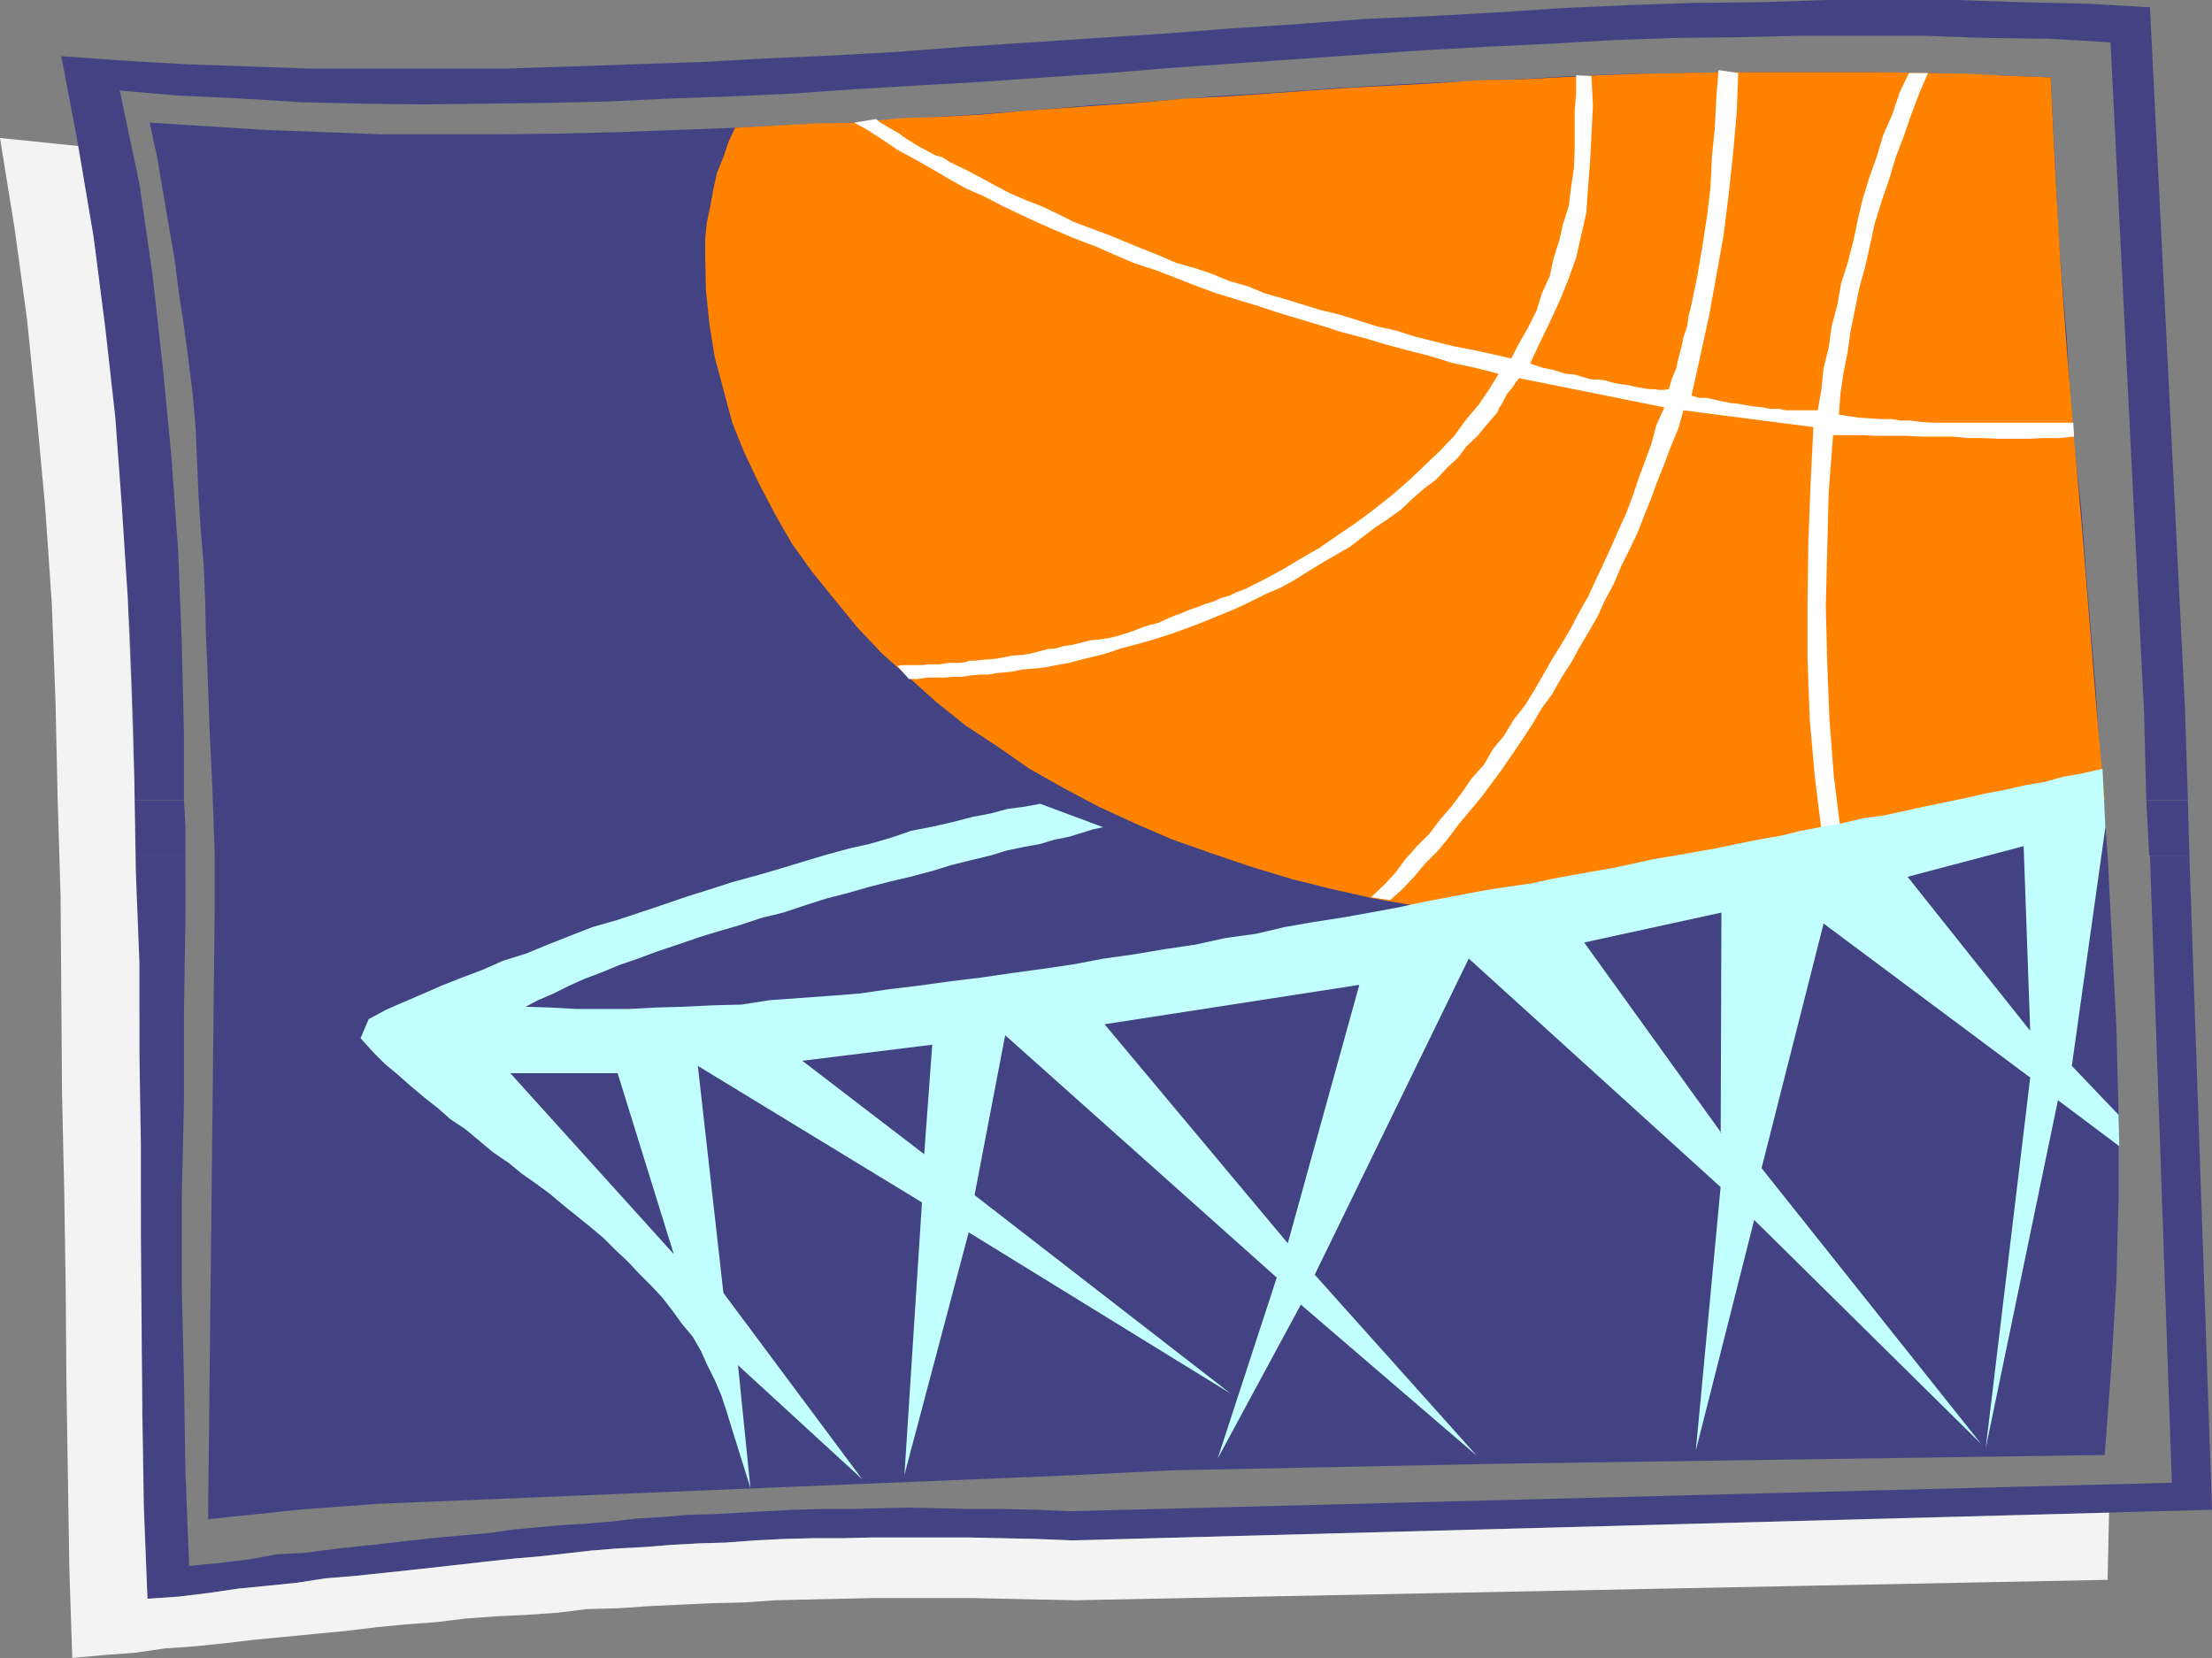 <?xml version="1.0" encoding="UTF-8" standalone="no"?>
<svg
   version="1.0"
   width="129.553mm"
   height="97.11mm"
   id="svg14"
   sodipodi:docname="Equipment 06.wmf"
   xmlns:inkscape="http://www.inkscape.org/namespaces/inkscape"
   xmlns:sodipodi="http://sodipodi.sourceforge.net/DTD/sodipodi-0.dtd"
   xmlns="http://www.w3.org/2000/svg"
   xmlns:svg="http://www.w3.org/2000/svg">
  <rect width="100%" height="100%" fill="#808080" stroke="none"/>
  <sodipodi:namedview
     id="namedview14"
     pagecolor="#ffffff"
     bordercolor="#000000"
     borderopacity="0.25"
     inkscape:showpageshadow="2"
     inkscape:pageopacity="0.0"
     inkscape:pagecheckerboard="0"
     inkscape:deskcolor="#d1d1d1"
     inkscape:document-units="mm" />
  <defs
     id="defs1">
    <pattern
       id="WMFhbasepattern"
       patternUnits="userSpaceOnUse"
       width="6"
       height="6"
       x="0"
       y="0" />
  </defs>
  <path
     style="fill:#434383;fill-opacity:1;fill-rule:evenodd;stroke:none"
     d="m 33.128,27.152 12.928,0.808 12.766,0.808 12.928,0.485 12.928,0.485 h 25.694 l 13.251,-0.162 13.09,-0.323 12.928,-0.485 13.09,-0.485 13.09,-0.646 13.251,-0.485 13.413,-0.97 13.09,-0.808 13.09,-0.97 13.251,-1.131 13.413,-0.808 13.251,-1.131 13.251,-0.808 13.413,-0.97 13.251,-0.808 13.09,-0.646 13.413,-0.485 13.413,-0.808 13.09,-0.485 13.251,-0.162 L 388.324,16 h 26.179 l 12.928,0.162 13.413,0.485 13.09,0.485 0.97,19.394 0.97,18.747 1.616,19.232 1.131,19.232 2.101,19.071 1.454,19.071 1.616,19.071 1.293,19.232 1.454,19.071 0.97,18.909 0.97,19.071 0.485,19.071 v 18.909 l -0.485,18.909 -1.131,18.747 -1.454,19.232 -134.451,1.939 -72.074,1.455 -22.947,1.131 -153.197,6.303 -17.13,1.293 -20.038,2.101 1.454,-133.98 v -13.576 l -0.485,-13.899 -0.646,-13.737 -0.485,-13.576 -0.323,-7.273 -0.162,-7.596 -0.323,-7.596 -0.646,-7.758 -0.485,-7.434 -0.323,-7.434 -0.323,-7.596 -0.646,-7.596 -0.97,-7.758 -0.97,-7.273 -1.131,-7.434 -0.97,-7.596 -1.293,-7.434 -1.293,-7.596 -1.293,-7.596 -1.616,-7.434 z"
     id="path1" />
  <path
     style="fill:#434383;fill-opacity:1;fill-rule:evenodd;stroke:none"
     d="m 29.734,176.97 -0.162,-15.515 -0.808,-21.172 L 27.31,118.788 25.694,97.616 23.594,76.283 21.008,54.788 17.614,33.778 13.574,12.444 l 13.736,0.97 13.898,0.808 13.898,0.485 13.736,0.485 h 14.382 14.221 14.221 l 14.706,-0.485 14.221,-0.485 14.544,-0.485 14.544,-0.808 14.544,-0.646 14.544,-0.808 14.706,-1.131 14.867,-0.97 14.544,-0.97 14.867,-0.97 14.706,-1.131 14.706,-0.97 14.867,-1.131 14.706,-0.646 14.544,-0.808 14.706,-0.97 L 360.529,1.131 374.912,0.646 389.779,0.485 404.161,0 h 14.706 14.221 l 14.221,0.485 14.544,0.323 14.059,0.808 7.757,155.152 0.646,20.364 h -9.211 L 474.619,158.061 467.185,9.374 453.449,8.566 439.713,8.404 425.816,7.919 h -13.574 -13.574 l -14.221,0.323 -13.736,0.162 -14.059,0.485 -13.736,0.808 -13.736,0.646 -14.382,0.808 -13.898,0.97 -13.736,0.97 -14.221,0.97 -13.736,0.97 -13.736,1.131 -14.221,0.97 -13.736,0.97 -14.221,0.808 -13.574,0.808 -13.898,0.97 -13.898,0.646 -13.736,0.485 -13.413,0.646 -13.898,0.323 -13.413,0.162 L 93.728,23.111 80.315,22.949 66.579,22.626 53.49,21.818 39.754,21.172 26.502,20.04 l 4.363,20.687 2.909,20.202 2.262,20.364 1.939,20.202 1.454,20.364 0.808,20.364 0.485,20.364 v 14.545 H 29.734 v 0 z"
     id="path2" />
  <path
     style="fill:#434383;fill-opacity:1;fill-rule:evenodd;stroke:none"
     d="m 30.058,189.414 -0.162,-6.626 -0.162,-5.657 h 10.989 l 0.323,5.818 v 6.465 H 30.058 Z"
     id="path3" />
  <path
     style="fill:#434383;fill-opacity:1;fill-rule:evenodd;stroke:none"
     d="m 475.75,189.414 -0.646,-12.283 h 9.211 l 0.323,12.283 h -8.726 v 0 z"
     id="path4" />
  <path
     style="fill:#434383;fill-opacity:1;fill-rule:evenodd;stroke:none"
     d="m 30.058,189.414 v 14.707 l 0.808,21.495 v 21.495 l 0.323,21.333 v 21.333 l 0.323,21.333 0.323,21.495 0.808,21.333 6.949,-0.485 6.626,-0.808 6.626,-0.97 6.626,-0.646 6.302,-0.646 6.302,-0.97 5.979,-0.485 6.141,-0.646 6.141,-0.646 5.818,-0.646 5.818,-0.646 5.656,-0.646 5.979,-0.646 5.656,-0.485 5.818,-0.646 5.656,-0.646 5.979,-0.485 6.141,-0.323 5.979,-0.485 6.141,-0.323 5.656,-0.162 6.464,-0.485 6.302,-0.323 6.464,-0.162 h 6.626 l 6.464,-0.162 h 21.493 l 7.272,0.162 7.595,0.162 7.918,0.323 252.419,-6.788 -5.01,-144.808 h -8.726 l 4.848,138.828 -243.854,6.303 -7.595,-0.323 -7.272,-0.162 h -7.11 l -6.949,-0.162 -7.11,-0.162 -6.302,0.162 -6.464,0.162 h -6.464 l -5.979,0.162 -5.979,0.323 -5.818,0.323 -5.979,0.323 -5.818,0.162 -5.494,0.485 -5.656,0.323 -5.333,0.646 -5.656,0.485 -5.333,0.323 -5.494,0.485 -5.494,0.485 -5.494,0.808 -5.494,0.485 -5.656,0.485 -5.818,0.646 -5.656,0.646 -5.979,0.646 -5.818,0.646 -6.141,0.808 -6.141,0.323 -6.302,1.131 -6.626,0.808 -6.626,0.646 -0.808,-20.687 -0.323,-20.525 -0.485,-20.364 v -20.364 l 0.485,-20.525 v -20.687 l 0.323,-20.364 V 189.414 H 30.058 Z"
     id="path5" />
  <path
     style="fill:#ff8300;fill-opacity:1;fill-rule:evenodd;stroke:none"
     d="m 465.892,177.131 -1.778,-19.879 -1.616,-20.04 -1.616,-20.202 -1.778,-19.879 -1.616,-20.04 -1.454,-19.879 -1.131,-20.04 -0.97,-20.04 -9.05,-0.323 -9.05,-0.485 -8.888,-0.162 L 417.574,16 h -36.037 l -9.211,0.162 -9.05,0.162 -9.211,0.323 -9.05,0.485 -9.373,0.485 -8.726,0.162 -9.211,0.646 -8.888,0.485 -9.534,0.485 -9.211,0.646 -8.888,0.646 -9.373,0.646 -9.373,0.485 -8.726,0.808 -9.211,0.646 -9.211,0.646 -8.888,0.646 -9.211,0.808 -8.888,0.485 -9.211,0.323 -9.373,0.97 -8.888,0.162 -9.05,0.485 -9.05,0.485 -1.454,3.071 -1.131,3.394 -1.454,3.556 -0.808,3.717 -0.646,3.556 -0.808,3.879 -0.323,3.394 v 3.879 l 0.162,7.596 0.808,7.758 1.131,6.949 1.939,7.273 1.939,7.273 2.747,6.788 3.232,6.788 3.555,6.788 3.717,6.465 4.525,6.303 4.848,5.98 5.01,6.141 5.494,5.818 5.979,5.333 6.141,5.495 6.464,5.172 7.11,4.687 6.949,4.848 7.434,4.202 7.918,4.202 8.08,3.717 8.242,3.556 8.726,3.071 8.565,2.909 9.05,2.747 9.05,2.263 9.373,2.101 9.373,1.616 10.019,1.455 9.696,0.808 10.019,0.646 10.342,0.162 h 3.717 l 3.717,-0.162 4.04,-0.323 h 3.717 l 3.717,-0.323 3.717,-0.323 3.878,-0.485 3.394,-0.485 3.878,-0.485 3.717,-0.485 3.717,-0.323 3.717,-0.97 3.717,-0.646 3.394,-0.646 3.878,-0.97 3.555,-0.808 3.394,-0.646 3.717,-0.97 3.07,-0.808 3.717,-1.131 3.555,-1.131 3.232,-1.131 3.232,-1.131 3.717,-1.293 3.232,-1.131 3.232,-1.293 3.07,-1.131 3.232,-1.455 2.909,-1.455 3.232,-1.293 2.909,-1.455 z"
     id="path6" />
  <path
     style="fill:#ffffff;fill-opacity:1;fill-rule:evenodd;stroke:none"
     d="m 307.686,199.273 2.747,-2.424 2.586,-2.747 2.424,-2.909 2.909,-2.909 2.262,-2.747 2.424,-3.232 2.586,-3.071 2.262,-2.747 2.424,-3.232 2.262,-3.071 2.424,-3.556 2.101,-3.071 2.101,-3.232 2.101,-3.556 2.262,-3.071 2.101,-3.717 2.101,-3.232 1.939,-3.556 1.939,-3.232 2.101,-3.717 1.616,-3.556 1.939,-3.556 1.616,-3.879 1.778,-3.556 1.778,-3.717 1.454,-3.717 1.616,-4.04 1.293,-3.556 1.616,-4.04 1.454,-3.879 1.616,-3.879 1.131,-4.04 28.765,3.717 -0.646,13.091 -0.485,12.929 -0.162,12.606 v 12.929 l 0.485,13.091 1.131,12.768 1.616,13.091 2.424,12.929 3.878,-0.97 -2.101,-12.283 -1.616,-12.929 -0.97,-12.606 -0.485,-12.283 -0.323,-12.768 0.323,-12.444 0.323,-12.768 0.97,-12.606 h 6.464 l 3.394,0.162 h 6.464 l 3.232,0.162 h 3.394 3.555 l 3.232,0.323 h 3.394 l 3.394,0.162 h 6.949 l 3.232,-0.162 h 3.394 l 3.232,-0.323 -0.162,-3.071 h -31.189 l -2.424,-0.162 -2.424,-0.323 h -2.262 l -1.939,-0.323 h -2.586 l -2.262,-0.162 -2.424,-0.162 -2.262,-0.323 -2.101,-0.323 0.323,-4.525 0.646,-4.525 0.97,-4.848 0.646,-4.687 0.97,-4.687 0.97,-4.848 1.293,-4.687 1.131,-5.01 0.97,-4.525 1.616,-5.172 1.616,-4.687 1.454,-4.848 1.778,-4.687 1.616,-4.687 1.778,-4.687 1.939,-4.525 h -4.202 l -2.101,4.364 -1.616,4.848 -1.939,4.364 -1.454,4.848 -1.616,4.525 -1.454,4.687 -1.131,4.687 -0.97,4.687 -1.293,5.01 -1.454,4.525 -0.808,4.687 -1.293,4.848 -0.646,4.687 -1.131,4.525 -0.485,4.687 -0.808,4.687 h -7.11 l -1.454,-0.323 h -1.939 l -1.616,-0.323 -1.616,-0.162 -2.262,-0.323 -1.616,-0.323 -1.778,-0.162 -1.454,-0.323 -1.616,-0.323 -2.101,-0.485 h -1.616 l -1.778,-0.485 1.939,-8.727 1.939,-8.889 1.616,-8.889 1.616,-9.051 1.131,-9.051 0.97,-9.051 0.808,-9.051 0.323,-8.727 -4.363,-0.646 -0.485,6.303 -0.323,6.465 -0.646,6.465 -0.323,6.788 -0.808,6.626 -0.97,6.303 -1.131,6.626 -1.293,6.303 -0.646,2.586 -0.323,2.263 -0.808,2.424 -0.485,2.263 -0.646,2.424 -0.485,2.263 -0.97,2.263 -0.646,2.263 -0.97,0.162 h -1.293 l -0.97,-0.162 h -0.97 l -1.293,-0.162 -0.808,-0.162 -0.97,-0.162 -1.293,-0.323 -1.131,-0.162 -1.131,-0.162 -0.97,-0.162 -1.293,-0.323 -0.97,-0.323 -1.293,-0.162 h -1.131 l -1.131,-0.162 -1.616,-0.485 -1.616,-0.485 -1.939,-0.162 -1.616,-0.485 -1.616,-0.485 -1.778,-0.323 -1.454,-0.485 -1.454,-0.485 2.101,-4.525 2.262,-4.687 2.101,-4.525 2.101,-5.172 1.616,-4.525 1.131,-5.01 1.131,-5.01 0.323,-4.848 0.485,-6.141 0.323,-6.303 0.323,-6.303 -0.323,-6.626 -3.394,-0.162 v 3.879 l -0.323,4.04 v 8.566 l -0.162,4.04 -0.646,4.364 -0.485,4.04 -1.293,4.04 -0.808,3.556 -1.293,4.04 -0.808,3.879 -1.778,3.879 -1.131,3.717 -1.939,3.879 -1.939,3.394 -1.778,3.394 -4.202,-0.97 -4.525,-0.97 -4.202,-0.808 -3.878,-0.97 -4.525,-1.131 -4.04,-1.293 -4.363,-0.97 -4.04,-1.293 -4.202,-1.293 -4.04,-0.97 -4.202,-1.293 -4.202,-1.293 -4.04,-1.131 -3.878,-1.616 -4.04,-1.131 -3.878,-1.616 -3.878,-1.293 -4.04,-1.131 -3.717,-1.616 -4.04,-1.616 -3.555,-1.455 -3.555,-1.455 -3.878,-1.455 -3.878,-1.455 -3.555,-1.778 -3.394,-1.616 -3.717,-1.455 -3.394,-1.455 -3.394,-1.778 -3.232,-1.778 -3.394,-1.778 -3.07,-1.455 -1.293,-0.808 -0.808,-0.485 -1.293,-0.323 -0.97,-0.485 -1.131,-0.646 -0.97,-0.485 -1.131,-0.646 -1.293,-0.808 -0.808,-0.485 -0.97,-0.646 -0.808,-0.646 -1.131,-0.646 -1.131,-0.646 -0.808,-0.485 -1.131,-0.646 -0.97,-0.808 -4.848,0.808 2.424,1.293 3.555,2.263 3.555,2.424 3.878,2.101 3.717,2.101 3.555,2.101 4.04,2.263 4.04,1.778 4.04,2.101 4.04,1.939 4.202,1.939 3.717,1.616 4.202,1.778 4.686,1.778 4.363,1.939 4.202,1.778 4.525,1.455 4.202,1.616 4.525,1.778 4.363,1.616 4.686,1.455 4.848,1.455 4.363,1.455 4.848,1.455 4.848,1.455 4.525,1.455 5.01,1.293 4.848,1.455 4.848,1.293 5.01,1.293 4.686,1.455 5.333,1.131 5.01,1.293 -2.101,3.394 -2.424,3.556 -2.747,3.232 -2.586,3.556 -3.232,3.394 -3.394,3.232 -3.232,3.071 -3.878,3.394 -3.878,3.071 -3.878,2.909 -4.04,2.747 -4.202,2.909 -4.202,2.424 -4.04,2.424 -4.202,2.263 -4.202,2.101 -1.778,0.646 -1.616,0.808 -1.778,0.485 -1.778,0.808 -1.616,0.485 -2.101,0.808 -1.454,0.485 -1.939,0.808 -1.778,0.646 -1.454,0.646 -1.778,0.808 -1.939,0.485 -1.939,0.646 -1.616,0.646 -1.939,0.646 -1.616,0.485 -1.939,0.485 -2.262,0.323 -1.778,0.162 -1.939,0.485 -1.939,0.485 -2.101,0.323 -1.616,0.485 -1.939,0.162 -1.778,0.485 -1.778,0.485 -1.939,0.323 -2.424,0.162 -1.454,0.323 -1.778,0.323 -1.616,0.162 -2.101,0.162 -1.293,0.162 h -1.131 l -0.97,0.323 -1.293,0.162 h -2.262 l -1.131,0.162 -0.97,0.162 h -2.424 l -1.454,0.162 h -4.202 l -1.293,0.162 2.586,2.909 h 1.939 l 2.262,-0.323 h 1.778 2.101 l 1.778,-0.162 h 1.778 l 2.262,-0.323 1.778,-0.162 h 1.939 l 1.616,-0.323 1.939,-0.162 1.616,-0.162 2.424,-0.485 1.939,-0.162 1.939,-0.162 1.939,-0.323 4.363,-0.808 3.717,-0.97 4.04,-0.97 3.878,-1.293 3.717,-0.97 3.878,-1.131 3.555,-1.131 3.555,-1.293 3.394,-1.293 3.555,-1.455 3.555,-1.455 3.394,-1.616 3.232,-1.616 3.394,-1.455 3.232,-1.778 3.07,-1.939 2.909,-1.778 3.07,-1.778 3.07,-1.778 2.747,-2.101 2.747,-2.101 2.909,-1.939 2.909,-2.101 2.586,-2.424 2.586,-2.263 2.586,-1.939 2.424,-2.586 2.424,-2.263 1.939,-2.586 2.424,-2.263 2.262,-2.747 2.101,-2.424 0.485,-1.131 0.646,-0.97 0.485,-0.97 0.485,-0.97 0.808,-0.97 0.646,-0.808 0.485,-0.808 0.808,-0.97 32.158,6.465 -1.778,3.879 -1.131,4.202 -1.293,3.556 -1.454,3.879 -1.293,3.879 -1.454,3.879 -1.616,3.556 -1.778,4.04 -1.616,3.556 -1.778,3.717 -1.616,3.556 -1.939,3.394 -1.939,3.717 -2.101,3.556 -2.101,3.394 -1.939,3.394 -1.939,3.394 -2.101,3.394 -2.424,3.071 -2.262,3.717 -2.424,2.909 -1.939,3.394 -2.747,3.071 -2.101,3.071 -2.424,3.232 -2.424,2.747 -2.424,3.232 -2.747,2.747 -2.586,2.909 -2.262,3.071 -2.424,2.586 -2.909,2.747 4.202,0.646 z"
     id="path7" />
  <path
     style="fill:#c2ffff;fill-opacity:1;fill-rule:evenodd;stroke:none"
     d="m 389.94,258.586 13.736,-54.141 45.733,34.101 -9.858,82.101 15.998,-77.091 13.574,10.182 -0.162,-6.949 -10.342,-10.828 7.434,-52.848 -0.646,-12.929 -4.202,0.97 -4.525,0.808 -4.04,1.131 -4.686,0.808 -4.202,0.97 -4.363,0.808 -4.202,0.97 -4.686,0.97 -4.686,0.97 -4.363,0.97 -4.525,0.97 -4.686,0.646 -4.686,1.131 -4.686,0.808 -4.202,0.808 -4.686,1.131 -4.686,0.808 -4.848,0.97 -4.525,0.97 -4.686,0.808 -4.525,0.808 -4.848,0.808 -4.363,0.97 -4.525,0.97 -4.686,0.808 -4.525,0.808 -4.363,0.808 -4.363,0.97 -4.525,0.646 -4.363,0.646 -4.525,0.808 -4.202,0.808 -5.979,1.131 -5.979,1.293 -6.141,1.131 -6.302,1.131 -6.302,0.97 -6.464,1.131 -6.141,1.455 -6.949,0.97 -6.626,1.455 -6.626,0.97 -6.626,1.131 -6.949,0.97 -6.787,1.293 -6.626,0.97 -7.11,0.97 -6.626,0.97 -6.626,0.808 -7.11,0.97 -6.626,0.808 -6.787,0.97 -6.302,0.485 -6.626,0.485 -6.787,0.485 -6.141,0.97 -6.302,0.162 -6.626,0.323 -5.818,0.162 -6.141,0.323 h -11.797 l -5.818,-0.323 -5.333,-0.162 2.747,-1.455 3.394,-1.455 3.232,-1.616 3.555,-1.616 3.878,-1.455 3.878,-1.616 4.202,-1.455 4.363,-1.616 4.363,-1.455 4.686,-1.616 4.202,-1.293 5.01,-1.455 4.848,-1.616 4.686,-1.131 4.848,-1.616 4.525,-1.455 5.01,-1.293 4.525,-1.293 5.01,-1.293 4.202,-0.97 4.848,-1.293 4.202,-1.293 4.525,-1.131 4.04,-0.97 3.717,-1.131 3.878,-0.808 3.555,-0.646 3.232,-0.97 3.232,-0.646 2.586,-0.808 2.586,-0.808 2.262,-0.485 -13.898,-5.172 -3.555,0.646 -3.717,0.485 -3.555,0.97 -4.202,0.808 -4.363,1.131 -4.202,0.97 -5.01,0.97 -4.202,1.455 -5.01,1.455 -4.363,0.97 -5.333,1.455 -4.848,1.455 -5.333,1.616 -5.01,1.455 -5.333,1.455 -5.01,1.616 -5.171,1.616 -5.171,1.778 -5.333,1.778 -4.848,1.616 -5.656,1.616 -4.525,1.778 -5.333,2.101 -4.686,1.939 -5.171,1.616 -4.363,1.939 -4.686,1.778 -4.525,1.778 -4.04,1.778 -4.525,1.939 -3.717,1.616 -3.878,2.101 -1.778,4.202 2.747,3.071 2.586,2.586 2.909,2.424 2.747,2.424 3.07,2.586 3.07,2.424 2.747,2.424 3.394,2.263 5.979,5.01 3.555,2.424 2.747,2.263 3.232,2.263 3.07,2.263 3.07,2.586 5.818,4.687 3.07,2.586 2.586,2.586 2.747,2.586 2.586,2.747 2.586,2.586 2.424,2.586 2.262,2.909 2.101,2.909 2.424,2.909 1.778,3.071 1.454,3.232 1.616,3.232 1.454,3.394 1.131,3.394 1.131,3.717 4.202,13.414 -2.747,-27.152 27.472,25.212 -30.704,-41.212 -5.656,-50.263 49.611,30.222 -3.878,60.283 14.221,-53.657 58.014,35.717 -56.722,-43.96 6.787,-35.394 60.115,53.657 -13.09,40.081 18.422,-34.101 38.946,33.455 -35.875,-40.081 34.098,-69.98 55.752,50.586 -5.494,58.343 12.928,-51.071 50.258,49.616 -48.642,-61.091 z"
     id="path8" />
  <path
     style="fill:#f3f3f3;fill-opacity:1;fill-rule:evenodd;stroke:none"
     d="m 0,30.545 3.232,20.04 2.747,20.04 2.101,20.848 1.939,21.01 1.454,21.172 0.808,21.495 0.485,21.818 0.646,21.495 0.162,21.98 0.162,21.818 0.485,21.495 0.323,21.333 0.162,21.01 0.323,20.687 0.323,20.525 0.646,19.717 7.11,-0.646 6.626,-0.485 6.787,-0.97 6.787,-0.485 6.302,-0.646 6.787,-0.808 6.787,-0.646 6.626,-0.646 6.787,-0.646 6.626,-0.808 6.626,-0.646 6.626,-0.485 6.626,-0.808 6.626,-0.485 6.787,-0.323 6.949,-0.485 6.626,-0.808 6.626,-0.162 7.11,-0.485 6.787,-0.323 7.11,-0.323 6.949,-0.162 6.949,-0.485 6.949,-0.162 7.272,-0.162 7.11,-0.162 h 22.462 l 7.272,0.162 7.595,0.162 7.757,0.162 228.502,-4.525 0.323,-14.869 -229.633,6.141 -7.918,-0.323 -7.595,-0.162 -7.272,-0.162 h -21.493 l -6.464,0.162 h -6.626 l -6.464,0.162 -6.302,0.323 -6.464,0.485 -5.656,0.162 -6.141,0.323 -5.979,0.485 -6.141,0.323 -5.979,0.485 -5.656,0.646 -5.818,0.646 -5.656,0.485 -5.979,0.646 -5.656,0.646 -5.818,0.646 -5.818,0.646 -6.141,0.646 -6.141,0.646 -5.979,0.485 -6.302,0.97 -6.302,0.646 -6.626,0.646 -6.626,0.97 -6.626,0.808 -6.949,0.485 -0.808,-20.202 -0.323,-20.04 -0.162,-20.202 -0.162,-20.04 v -20.202 l -0.323,-20.04 V 213.01 l -0.808,-20.202 -0.323,-20.202 -0.646,-20.202 -0.808,-20.04 L 26.987,112.323 25.533,92.444 23.27,72.242 20.685,52.202 17.291,32.323 Z"
     id="path9" />
  <path
     style="fill:#434383;fill-opacity:1;fill-rule:evenodd;stroke:none"
     d="m 204.585,255.515 1.778,-24.242 -28.765,3.556 26.987,20.687 z"
     id="path10" />
  <path
     style="fill:#434383;fill-opacity:1;fill-rule:evenodd;stroke:none"
     d="m 149.157,277.657 -12.443,-40.081 h -23.755 l 36.36,40.242 v 0 z"
     id="path11" />
  <path
     style="fill:#434383;fill-opacity:1;fill-rule:evenodd;stroke:none"
     d="m 447.955,187.313 -25.694,6.788 27.149,34.101 -1.454,-40.889 z"
     id="path12" />
  <path
     style="fill:#434383;fill-opacity:1;fill-rule:evenodd;stroke:none"
     d="m 380.891,250.828 0.162,-48.808 -30.381,6.626 30.381,42.182 v 0 z"
     id="path13" />
  <path
     style="fill:#434383;fill-opacity:1;fill-rule:evenodd;stroke:none"
     d="m 300.899,218.02 -56.398,8.727 40.562,48.485 15.837,-57.212 z"
     id="path14" />
</svg>
